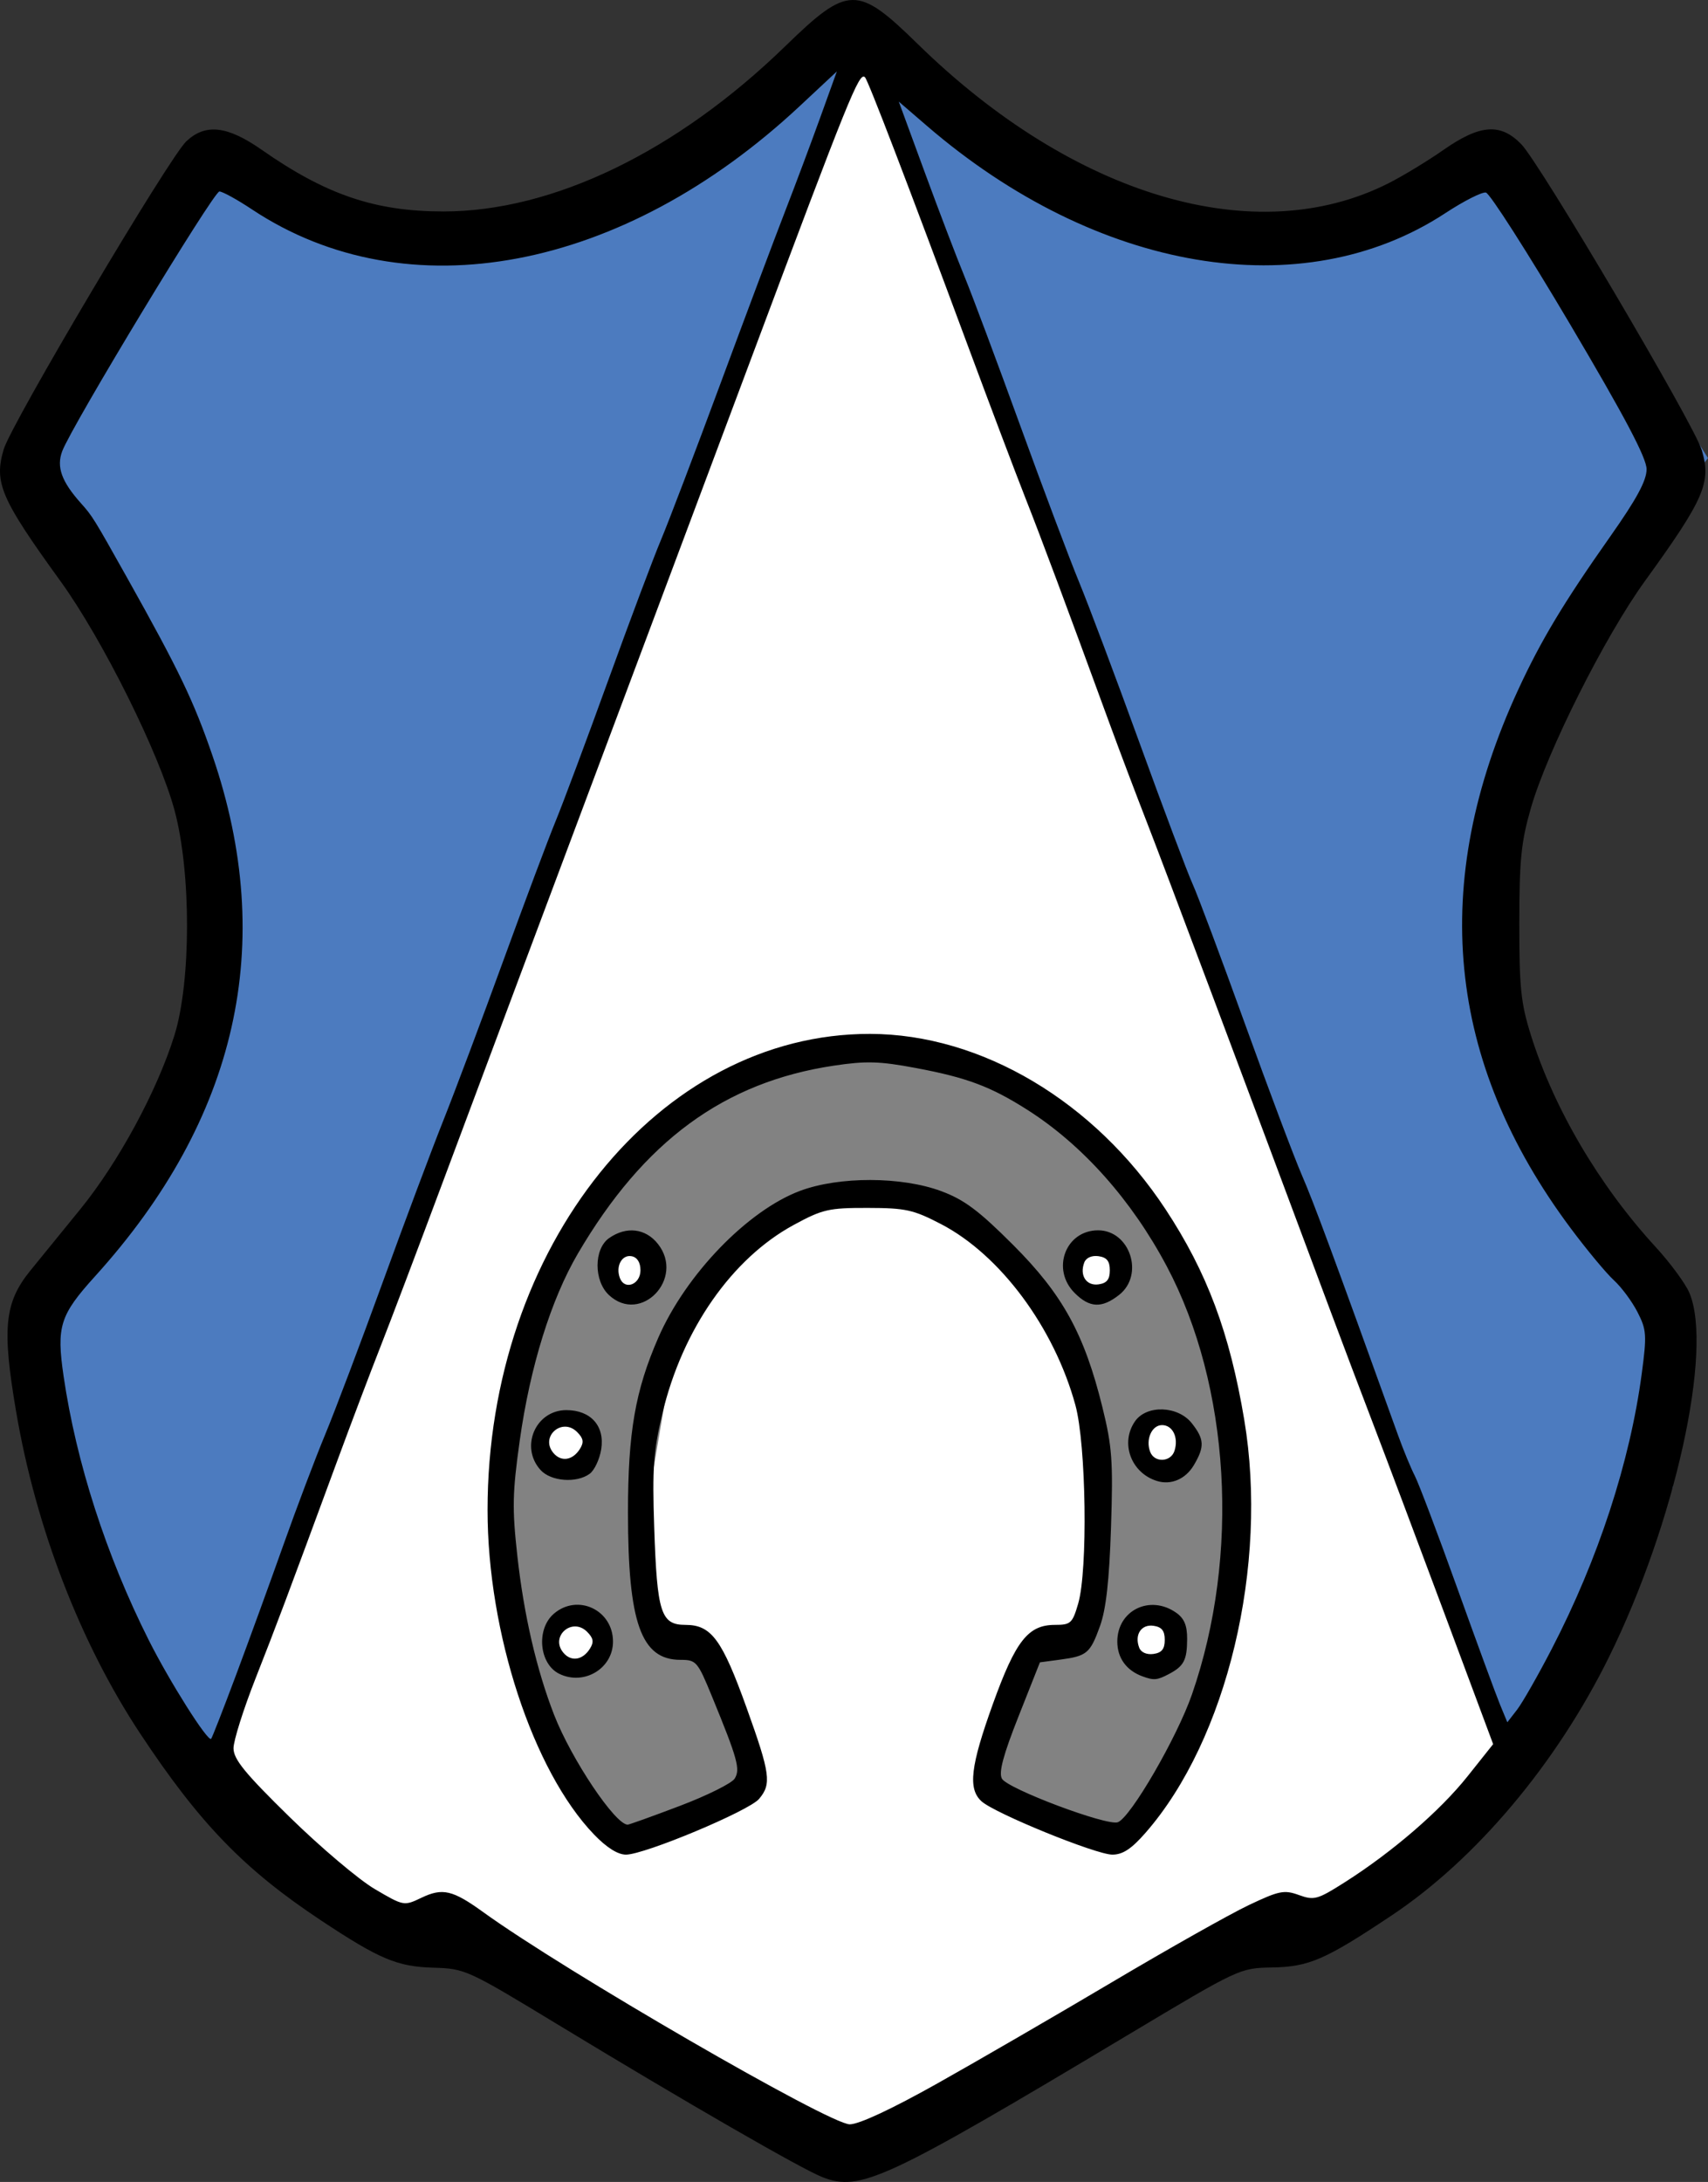<?xml version="1.0" encoding="UTF-8" standalone="no"?>
<!-- Created with Inkscape (http://www.inkscape.org/) -->
<svg
   xmlns:dc="http://purl.org/dc/elements/1.1/"
   xmlns:cc="http://creativecommons.org/ns#"
   xmlns:rdf="http://www.w3.org/1999/02/22-rdf-syntax-ns#"
   xmlns:svg="http://www.w3.org/2000/svg"
   xmlns="http://www.w3.org/2000/svg"
   xmlns:sodipodi="http://sodipodi.sourceforge.net/DTD/sodipodi-0.dtd"
   xmlns:inkscape="http://www.inkscape.org/namespaces/inkscape"
   width="386.695"
   height="493.881"
   id="svg2"
   sodipodi:version="0.32"
   inkscape:version="0.46"
   version="1.0"
   sodipodi:docname="Wappen Bobingen.svg"
   inkscape:output_extension="org.inkscape.output.svg.inkscape">
  <rect width="100%" height="100%" fill="#333333" stroke="none"/>
  <defs
     id="defs4">
    <inkscape:perspective
       sodipodi:type="inkscape:persp3d"
       inkscape:vp_x="0 : 526.18109 : 1"
       inkscape:vp_y="0 : 1000 : 0"
       inkscape:vp_z="744.09448 : 526.18109 : 1"
       inkscape:persp3d-origin="372.04724 : 350.78739 : 1"
       id="perspective10" />
    <inkscape:perspective
       id="perspective2390"
       inkscape:persp3d-origin="372.04724 : 350.78739 : 1"
       inkscape:vp_z="744.09448 : 526.18109 : 1"
       inkscape:vp_y="0 : 1000 : 0"
       inkscape:vp_x="0 : 526.18109 : 1"
       sodipodi:type="inkscape:persp3d" />
    <inkscape:perspective
       id="perspective2405"
       inkscape:persp3d-origin="372.04724 : 350.78739 : 1"
       inkscape:vp_z="744.09448 : 526.18109 : 1"
       inkscape:vp_y="0 : 1000 : 0"
       inkscape:vp_x="0 : 526.18109 : 1"
       sodipodi:type="inkscape:persp3d" />
  </defs>
  <sodipodi:namedview
     id="base"
     pagecolor="#ffffff"
     bordercolor="#666666"
     borderopacity="1.0"
     inkscape:pageopacity="0.0"
     inkscape:pageshadow="2"
     inkscape:zoom="1"
     inkscape:cx="265.01619"
     inkscape:cy="272.62952"
     inkscape:document-units="px"
     inkscape:current-layer="layer1"
     showgrid="false"
     inkscape:window-width="1280"
     inkscape:window-height="974"
     inkscape:window-x="-8"
     inkscape:window-y="-8" />
  <g
     inkscape:label="Ebene 1"
     inkscape:groupmode="layer"
     id="layer1"
     transform="translate(-311.805,-362.666)">
    <path
       style="fill:#ffffff;fill-rule:evenodd;stroke:none;stroke-width:1px;stroke-linecap:butt;stroke-linejoin:miter;stroke-opacity:1"
       d="M 507,369.362 L 359,766.362 L 383,785.362 L 403,800.362 L 422,801.362 L 505,852.362 L 601,797.362 L 616,797.362 L 655,762.362 L 507,369.362 z"
       id="path3199"
       sodipodi:nodetypes="cccccccccc" />
    <path
       style="fill:#4c7bbf;fill-opacity:1;fill-rule:evenodd;stroke:none;stroke-width:1px;stroke-linecap:butt;stroke-linejoin:miter;stroke-opacity:1"
       d="M 507,374.362 L 358,766.362 L 324,700.362 L 320,659.362 L 348,623.362 L 363,577.362 L 354,531.362 L 328,482.362 L 316,467.362 L 359,398.362 L 391,412.362 L 429,414.362 L 469,402.362 L 496,374.362 L 507,374.362 z"
       id="path2411" />
    <path
       style="fill:#4c7bbf;fill-opacity:1;fill-rule:evenodd;stroke:none;stroke-width:1px;stroke-linecap:butt;stroke-linejoin:miter;stroke-opacity:1"
       d="M 507.5,373.362 L 656.5,765.362 L 690.5,699.362 L 694.5,658.362 L 666.5,622.362 L 651.5,576.362 L 660.5,530.362 L 686.5,481.362 L 698.5,466.362 L 655.5,397.362 L 623.5,411.362 L 585.5,413.362 L 545.5,401.362 L 518.5,373.362 L 507.5,373.362 z"
       id="path3183" />
    <path
       style="fill:#828282;fill-opacity:1;fill-rule:evenodd;stroke:none;stroke-width:1px;stroke-linecap:butt;stroke-linejoin:miter;stroke-opacity:1"
       d="M 484,603.362 C 447.52,623.792 426.177,653.952 427,698.362 C 424.809,726.148 429.663,753.229 454,778.362 L 482,768.362 L 479,752.362 L 471,734.362 L 462,732.362 L 457,711.362 L 465,664.362 L 479,644.362 L 499,633.362 L 521,633.362 L 545,651.362 L 559,679.362 L 561,710.362 L 558,730.362 L 553,735.362 L 545,735.362 L 535,765.362 L 558,779.362 L 567,774.362 L 584,753.362 L 593,704.362 L 586,663.362 L 569,628.362 L 541,608.362 L 507,600.362 L 484,603.362 z"
       id="path3185"
       sodipodi:nodetypes="cccccccccccccccccccccccccccc" />
    <path
       sodipodi:type="arc"
       style="fill:#ffffff;fill-opacity:1;fill-rule:evenodd;stroke:none;stroke-width:1px;stroke-linecap:butt;stroke-linejoin:miter;stroke-opacity:1"
       id="path3187"
       sodipodi:cx="455.18057"
       sodipodi:cy="650.37323"
       sodipodi:rx="5.2319608"
       sodipodi:ry="5.2319608"
       d="M 460.413,650.373 A 5.232,5.232 0 1 1 449.949,650.373 A 5.232,5.232 0 1 1 460.413,650.373 z"
       transform="translate(0,-0.872)" />
    <path
       sodipodi:type="arc"
       style="fill:#ffffff;fill-opacity:1;fill-rule:evenodd;stroke:none;stroke-width:1px;stroke-linecap:butt;stroke-linejoin:miter;stroke-opacity:1"
       id="path3189"
       sodipodi:cx="455.18057"
       sodipodi:cy="650.37323"
       sodipodi:rx="5.2319608"
       sodipodi:ry="5.2319608"
       d="M 460.413,650.373 A 5.232,5.232 0 1 1 449.949,650.373 A 5.232,5.232 0 1 1 460.413,650.373 z"
       transform="translate(-14.824,38.804)" />
    <path
       sodipodi:type="arc"
       style="fill:#ffffff;fill-opacity:1;fill-rule:evenodd;stroke:none;stroke-width:1px;stroke-linecap:butt;stroke-linejoin:miter;stroke-opacity:1"
       id="path3191"
       sodipodi:cx="455.18057"
       sodipodi:cy="650.37323"
       sodipodi:rx="5.2319608"
       sodipodi:ry="5.2319608"
       d="M 460.413,650.373 A 5.232,5.232 0 1 1 449.949,650.373 A 5.232,5.232 0 1 1 460.413,650.373 z"
       transform="translate(-13.08,83.711)" />
    <path
       sodipodi:type="arc"
       style="fill:#ffffff;fill-opacity:1;fill-rule:evenodd;stroke:none;stroke-width:1px;stroke-linecap:butt;stroke-linejoin:miter;stroke-opacity:1"
       id="path3193"
       sodipodi:cx="455.18057"
       sodipodi:cy="650.37323"
       sodipodi:rx="5.2319608"
       sodipodi:ry="5.2319608"
       d="M 460.413,650.373 A 5.232,5.232 0 1 1 449.949,650.373 A 5.232,5.232 0 1 1 460.413,650.373 z"
       transform="translate(105.075,-0.436)" />
    <path
       sodipodi:type="arc"
       style="fill:#ffffff;fill-opacity:1;fill-rule:evenodd;stroke:none;stroke-width:1px;stroke-linecap:butt;stroke-linejoin:miter;stroke-opacity:1"
       id="path3195"
       sodipodi:cx="455.18057"
       sodipodi:cy="650.37323"
       sodipodi:rx="5.2319608"
       sodipodi:ry="5.2319608"
       d="M 460.413,650.373 A 5.232,5.232 0 1 1 449.949,650.373 A 5.232,5.232 0 1 1 460.413,650.373 z"
       transform="translate(120.335,39.24)" />
    <path
       sodipodi:type="arc"
       style="fill:#ffffff;fill-opacity:1;fill-rule:evenodd;stroke:none;stroke-width:1px;stroke-linecap:butt;stroke-linejoin:miter;stroke-opacity:1"
       id="path3197"
       sodipodi:cx="455.18057"
       sodipodi:cy="650.37323"
       sodipodi:rx="5.2319608"
       sodipodi:ry="5.2319608"
       d="M 460.413,650.373 A 5.232,5.232 0 1 1 449.949,650.373 A 5.232,5.232 0 1 1 460.413,650.373 z"
       transform="translate(117.283,83.711)" />
    <path
       style="fill:#000000"
       d="M 498.069,855.482 C 493.395,853.681 467.408,838.703 438.154,820.951 C 417.565,808.457 417.125,808.256 409.875,808.045 C 401.736,807.807 397.712,806.112 384.512,797.362 C 367.082,785.807 357.037,775.437 343.576,755.099 C 329.997,734.583 319.927,708.461 315.443,682.116 C 312.226,663.222 312.815,657.476 318.71,650.22 C 320.674,647.803 325.729,641.593 329.944,636.42 C 338.587,625.812 347.338,609.669 351.282,597.057 C 355.076,584.926 355.108,560.243 351.35,546.186 C 347.89,533.246 335.01,507.355 325.481,494.184 C 311.959,475.495 310.417,471.913 312.645,464.364 C 314.35,458.583 350.094,398.309 353.984,394.655 C 358.336,390.566 363.255,391.123 371.084,396.592 C 385.662,406.774 396.742,410.529 412.209,410.529 C 436.995,410.529 465.063,396.961 489.59,373.125 C 503.828,359.288 505.909,359.251 519.547,372.593 C 554.879,407.157 596.009,419.346 626.113,404.175 C 629.367,402.535 634.994,399.123 638.618,396.592 C 646.902,390.806 651.543,390.472 656.241,395.324 C 660.523,399.747 695.362,458.773 697.085,464.525 C 699.288,471.879 697.684,475.577 684.222,494.184 C 675.135,506.743 662.096,532.701 658.385,545.62 C 656.195,553.244 655.786,557.326 655.778,571.621 C 655.77,586.261 656.131,589.729 658.414,597.001 C 663.629,613.608 673.904,631.047 686.645,644.916 C 689.979,648.545 693.425,653.234 694.303,655.337 C 699.693,668.236 690.991,707.548 676.05,737.8 C 664.144,761.905 646.011,783.455 626.915,796.193 C 611.841,806.249 608.179,807.844 599.811,807.997 C 592.472,808.131 592.431,808.151 567.027,823.354 C 512.305,856.104 506.59,858.767 498.069,855.482 z M 524.001,834.26 C 533.054,829.178 550.89,818.839 563.636,811.283 C 576.382,803.728 590.265,795.905 594.487,793.9 C 601.404,790.615 602.532,790.387 605.882,791.599 C 609.336,792.848 610.078,792.64 616.293,788.692 C 627.054,781.855 637.841,772.546 644.065,764.723 L 649.857,757.445 L 638.817,727.839 C 632.745,711.556 625.534,692.384 622.794,685.233 C 620.053,678.083 615.722,666.637 613.17,659.798 C 592.722,605.007 575.241,558.473 571.551,549.012 C 569.126,542.794 565.372,532.874 563.209,526.968 C 552.985,499.051 547.598,484.615 543.96,475.392 C 541.783,469.873 535.941,454.42 530.979,441.052 C 517.317,404.248 508.359,380.876 507.637,380.155 C 506.347,378.864 504.141,384.317 481.636,444.443 C 476.865,457.189 467.717,481.607 461.307,498.706 C 432.533,575.455 421.846,603.994 412.199,629.84 C 406.513,645.073 400.083,662.053 397.909,667.572 C 395.735,673.091 391.401,684.538 388.277,693.008 C 376.484,724.989 374.52,730.217 369.662,742.566 C 366.918,749.539 364.673,756.653 364.673,758.373 C 364.673,760.868 367.251,764.027 377.391,773.956 C 384.386,780.806 393.063,788.144 396.675,790.262 C 403.218,794.101 403.255,794.108 407.251,792.202 C 412.001,789.937 414.297,790.473 421.197,795.461 C 439.682,808.826 499.589,843.499 504.192,843.499 C 506.287,843.499 513.702,840.041 524.001,834.26 z M 446.285,777.888 C 432.462,763.502 422.189,732.194 422.189,704.451 C 422.189,644.883 461.011,596.583 508.808,596.684 C 533.97,596.737 559.595,611.947 575.686,636.381 C 585.087,650.656 590.207,664.345 593.504,684.02 C 599.029,716.996 589.616,756.394 571.17,777.494 C 567.968,781.158 566.001,782.454 563.645,782.454 C 559.949,782.454 537.053,773.127 534.027,770.388 C 530.917,767.574 531.515,762.447 536.598,748.345 C 541.754,734.039 544.572,730.452 550.655,730.452 C 554.211,730.452 554.612,730.085 555.905,725.648 C 558.121,718.043 557.725,689.65 555.278,680.712 C 550.467,663.14 538.269,646.709 524.856,639.735 C 518.586,636.474 516.845,636.091 508.243,636.075 C 499.435,636.059 498.041,636.38 491.521,639.915 C 477.516,647.509 466.316,663.567 461.784,682.549 C 459.748,691.078 459.468,694.954 459.92,708.408 C 460.569,727.758 461.435,730.452 467.007,730.452 C 472.851,730.452 475.282,733.754 480.847,749.249 C 486.207,764.172 486.519,766.46 483.655,769.847 C 481.354,772.569 457.729,782.454 453.525,782.454 C 451.671,782.454 449.138,780.856 446.285,777.888 z M 465.732,771.42 C 471.885,769.086 477.464,766.312 478.13,765.256 C 479.46,763.147 478.815,760.814 472.962,746.561 C 469.744,738.726 469.432,738.366 465.87,738.366 C 456.953,738.366 453.98,730.029 453.98,705.024 C 453.98,686.867 455.619,677.428 460.853,665.434 C 467.102,651.115 481.074,636.653 492.953,632.209 C 501.758,628.915 515.907,628.941 524.875,632.268 C 530.095,634.204 533.385,636.661 541.149,644.42 C 552.382,655.645 557.299,664.581 561.402,681.226 C 563.593,690.112 563.83,693.428 563.341,708.357 C 562.946,720.413 562.219,726.928 560.843,730.734 C 558.607,736.918 557.906,737.505 551.766,738.326 L 547.244,738.931 L 542.419,751.119 C 538.938,759.913 537.884,763.849 538.635,765.253 C 539.858,767.538 562.486,776.041 564.89,775.119 C 567.812,773.997 578.287,755.932 581.673,746.175 C 592.591,714.707 590.325,676.342 575.947,649.257 C 567.992,634.27 556.887,621.812 544.406,613.874 C 536.094,608.587 530.708,606.57 519.084,604.392 C 510.931,602.864 507.88,602.778 500.586,603.872 C 475.744,607.595 457.576,620.931 442.644,646.401 C 436.568,656.763 431.822,672.017 429.48,688.703 C 427.811,700.597 427.739,704.105 428.944,714.946 C 430.423,728.243 433.292,740.629 437.25,750.801 C 441.159,760.846 451.101,775.682 453.914,775.668 C 454.261,775.666 459.579,773.755 465.732,771.42 z M 438.412,741.521 C 433.847,739.278 433.153,731.376 437.216,727.909 C 442.608,723.308 450.589,727.083 450.589,734.234 C 450.589,740.333 444.007,744.272 438.412,741.521 z M 445.361,735.843 C 446.309,734.338 446.162,733.454 444.722,732.015 C 441.336,728.628 436.283,733.054 439.336,736.733 C 441.094,738.851 443.711,738.464 445.361,735.843 z M 570.419,742.085 C 566.814,740.76 564.766,737.915 564.766,734.234 C 564.766,727.164 572.149,723.536 578.08,727.69 C 579.913,728.974 580.588,730.58 580.576,733.625 C 580.556,738.436 579.853,739.785 576.428,741.588 C 573.77,742.986 573.035,743.047 570.419,742.085 z M 575.506,733.844 C 575.506,731.772 574.826,730.921 572.957,730.656 C 570.179,730.261 568.602,732.685 569.727,735.619 C 570.136,736.683 571.428,737.249 572.957,737.032 C 574.826,736.766 575.506,735.915 575.506,733.844 z M 573.767,697.887 C 567.863,696.078 565.353,689.258 568.787,684.354 C 571.424,680.59 578.516,680.847 581.641,684.821 C 584.476,688.425 584.559,690.129 582.102,694.289 C 580.236,697.447 576.955,698.864 573.767,697.887 z M 577.716,691.045 C 578.669,688.043 577.305,685.233 574.896,685.233 C 572.574,685.233 571.132,688.485 572.21,691.292 C 573.176,693.81 576.892,693.643 577.716,691.045 z M 434.184,695.393 C 429.465,690.179 433.058,681.842 440.025,681.842 C 445.567,681.842 448.772,685.45 447.916,690.727 C 447.549,692.986 446.377,695.473 445.311,696.252 C 442.33,698.432 436.528,697.984 434.184,695.393 z M 443.1,690.624 C 444.048,689.119 443.901,688.235 442.461,686.796 C 439.075,683.409 434.022,687.835 437.075,691.514 C 438.833,693.632 441.45,693.246 443.1,690.624 z M 449.671,655.797 C 446.213,652.575 446.235,645.339 449.71,642.905 C 453.615,640.169 457.984,640.695 460.769,644.236 C 466.922,652.057 456.883,662.515 449.671,655.797 z M 456.806,650.189 C 456.806,648.424 456.076,647.253 454.825,647.012 C 452.587,646.581 451.132,649.288 452.16,651.968 C 453.238,654.778 456.806,653.411 456.806,650.189 z M 555.106,655.327 C 549.742,649.964 553.043,641.145 560.414,641.145 C 567.646,641.145 570.935,651.232 565.179,655.759 C 561.267,658.836 558.496,658.717 555.106,655.327 z M 563.071,650.189 C 563.071,648.117 562.39,647.266 560.522,647.001 C 558.993,646.784 557.701,647.349 557.292,648.414 C 556.167,651.347 557.744,653.771 560.522,653.377 C 562.39,653.112 563.071,652.261 563.071,650.189 z M 365.269,741.743 C 368.172,733.979 372.985,720.758 375.965,712.365 C 378.944,703.971 383.198,692.729 385.419,687.382 C 387.639,682.035 393.503,666.519 398.451,652.902 C 403.398,639.286 409.576,622.803 412.18,616.275 C 414.783,609.746 420.894,593.467 425.759,580.1 C 430.625,566.732 435.952,552.528 437.598,548.535 C 439.244,544.542 444.603,530.197 449.508,516.656 C 454.412,503.116 459.779,488.832 461.434,484.915 C 463.089,480.997 469.151,465.074 474.907,449.53 C 480.662,433.986 487.248,416.436 489.541,410.529 C 491.835,404.622 495.414,395.073 497.493,389.308 L 501.274,378.826 L 492.854,386.69 C 452.751,424.142 403.934,433.348 368.868,410.073 C 365.499,407.837 362.173,406.007 361.477,406.007 C 360.161,406.007 328.072,459.013 325.894,464.783 C 324.546,468.356 325.741,471.67 330.154,476.599 C 332.708,479.451 333.07,480.034 340.518,493.322 C 352.34,514.41 355.675,521.357 359.925,533.75 C 374.532,576.347 365.597,615.911 333.323,651.55 C 325.356,660.347 324.555,662.893 326.205,674.177 C 329.057,693.679 335.851,714.738 345.46,733.859 C 350.209,743.309 358.858,756.993 359.607,756.243 C 359.818,756.032 362.366,749.507 365.269,741.743 z M 663.137,735.868 C 673.644,715.581 680.842,693.563 683.502,673.571 C 684.669,664.806 684.588,663.651 682.534,659.644 C 681.302,657.242 678.9,654.004 677.196,652.45 C 675.491,650.895 671.119,645.638 667.479,640.768 C 639.215,602.947 635.277,562.608 655.562,518.704 C 660.679,507.628 665.854,499.02 676.331,484.151 C 682.349,475.611 684.596,471.457 684.596,468.875 C 684.596,466.328 679.7,457.056 667.21,435.951 C 657.647,419.793 649.101,406.428 648.219,406.251 C 647.337,406.074 643.204,408.169 639.036,410.906 C 606.718,432.133 560.11,424.289 521.657,391.151 L 515.289,385.663 L 521.206,401.77 C 524.461,410.629 528.489,421.184 530.158,425.225 C 531.827,429.267 537.478,444.378 542.715,458.806 C 547.952,473.235 553.982,489.259 556.114,494.416 C 558.247,499.573 564.422,516.002 569.837,530.924 C 575.251,545.846 580.638,560.166 581.808,562.745 C 582.979,565.324 588.311,579.568 593.659,594.398 C 599.007,609.228 604.818,624.668 606.573,628.71 C 609.284,634.955 613.764,647.067 628.298,687.447 C 629.519,690.84 631.242,695.015 632.126,696.724 C 633.009,698.433 637.346,709.901 641.762,722.207 C 646.179,734.514 650.529,746.364 651.43,748.54 L 653.067,752.496 L 655.26,749.67 C 656.465,748.116 660.01,741.905 663.137,735.868 z"
       id="path2396" />
  </g>
</svg>
